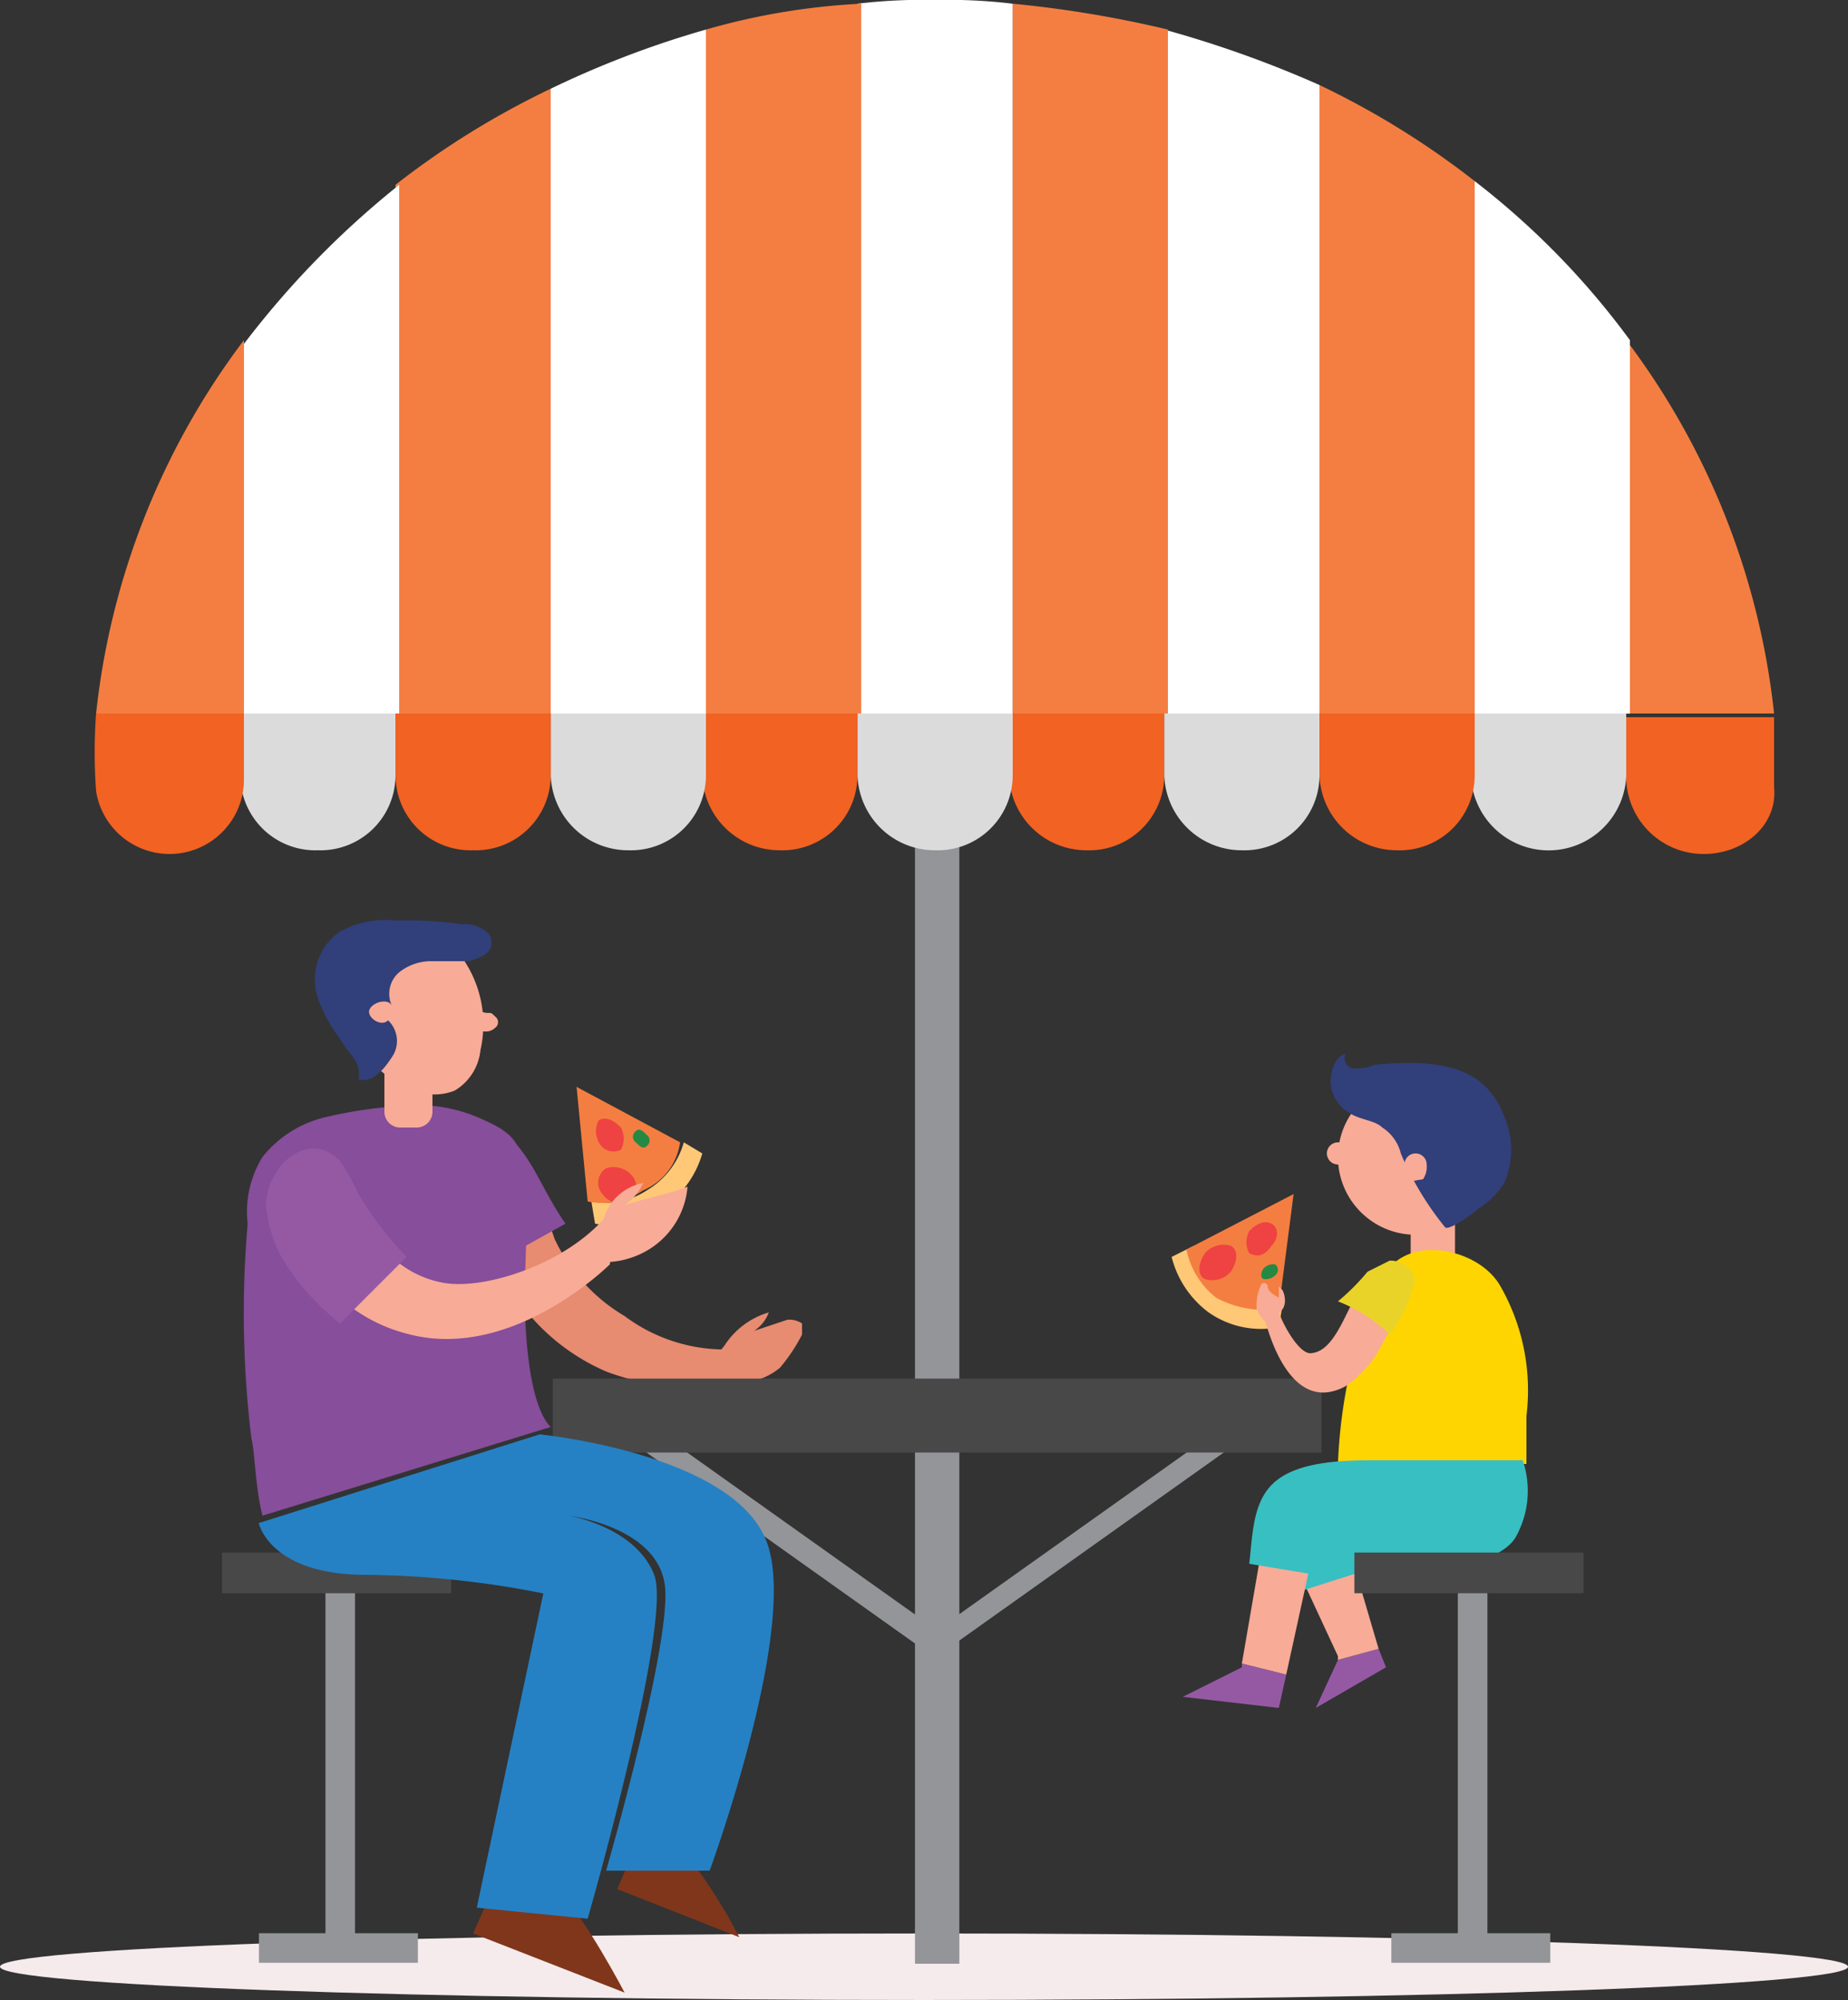 <svg xmlns="http://www.w3.org/2000/svg" id="Group_1238" data-name="Group 1238" viewBox="0 0 95.298 103.112">
    <rect x="0" y="0" width="95.298" height="103.112" fill="#333333" stroke="none"/>
    <defs>
        <style>
            .cls-1{fill:#f5ebec}.cls-2{fill:#80361a}.cls-3{fill:#fec877}.cls-4{fill:#f47e41}.cls-5{fill:#268943}.cls-6{fill:#ef4242}.cls-7{fill:#e78b71}.cls-8{fill:#864e9b}.cls-9{fill:#f8ab96}.cls-10{fill:#9559a4}.cls-11{fill:#38bfc2}.cls-12{fill:#939598}.cls-13{fill:#fff}.cls-14{fill:#dcdbdb}.cls-15{fill:#f26222}.cls-16{fill:#484848}.cls-17{fill:#313f7a}.cls-18{fill:#fed500}.cls-19{fill:#ead328}.cls-20{fill:#2581c4}
        </style>
    </defs>
    <path id="Path_4603" d="M95.3 54.015c0 .953-21.347 1.715-47.649 1.715S0 54.968 0 54.015 21.347 52.3 47.649 52.3s47.651.762 47.651 1.715z" class="cls-1" data-name="Path 4603" transform="translate(0 47.382)"/>
    <g id="Group_1237" data-name="Group 1237" transform="translate(4.871)">
        <path id="Path_4604" d="M13.562 51.711l-.762 1.715 7.814 3.05s-2.1-4-3.24-4.955c-1.524-1.144-3.812.19-3.812.19z" class="cls-2" data-name="Path 4604" transform="translate(6.725 46.256)"/>
        <path id="Path_4605" d="M17.272 50.706L16.7 52.04l6.29 2.478a27.114 27.114 0 0 0-2.668-4.193c-.954-.763-3.05.381-3.05.381z" class="cls-2" data-name="Path 4605" transform="translate(10.259 45.355)"/>
        <g id="Group_1224" data-name="Group 1224" transform="translate(24.862 56.035)">
            <path id="Path_4606" d="M18.859 33.378A3.925 3.925 0 0 1 16 33.95l.191 1.144a4.419 4.419 0 0 0 3.431-.762 5.14 5.14 0 0 0 2.1-2.859l-.953-.572a4.21 4.21 0 0 1-1.91 2.477z" class="cls-3" data-name="Path 4606" transform="translate(-15.238 -28.041)"/>
            <path id="Path_4607" d="M20.937 32.259L15.6 29.4l.572 5.908a3.757 3.757 0 0 0 2.859-.572 3.155 3.155 0 0 0 1.906-2.477z" class="cls-4" data-name="Path 4607" transform="translate(-15.6 -29.4)"/>
            <path id="Path_4608" d="M17.268 31.209a.357.357 0 0 1 0-.572c.191-.191.381 0 .572.191a.357.357 0 0 1 0 .572c-.191.191-.381 0-.572-.191z" class="cls-5" data-name="Path 4608" transform="translate(-14.218 -28.35)"/>
            <path id="Path_4609" d="M16.4 32.97a.889.889 0 0 1 .191-1.334 1.263 1.263 0 0 1 1.334.381.889.889 0 0 1-.191 1.334 1.094 1.094 0 0 1-1.334-.381z" class="cls-6" data-name="Path 4609" transform="translate(-15.065 -27.442)"/>
            <path id="Path_4610" d="M16.268 31.479a1.2 1.2 0 0 1 0-1.144c.381-.191.762 0 1.144.381a1.2 1.2 0 0 1 0 1.144.848.848 0 0 1-1.144-.381z" class="cls-6" data-name="Path 4610" transform="translate(-15.124 -28.62)"/>
        </g>
        <g id="Group_1225" data-name="Group 1225" transform="translate(55.548 61.562)">
            <path id="Path_4611" d="M34.368 36.178a4.237 4.237 0 0 1-1.524-2.478l-1.144.572a5.106 5.106 0 0 0 1.906 2.859 4.7 4.7 0 0 0 3.621.762l.191-1.144a2.907 2.907 0 0 1-3.05-.571z" class="cls-3" data-name="Path 4611" transform="translate(-31.7 -31.032)"/>
            <path id="Path_4612" d="M36.865 38.208l.762-5.908-5.527 2.859a4.237 4.237 0 0 0 1.525 2.478 5.137 5.137 0 0 0 3.24.571z" class="cls-4" data-name="Path 4612" transform="translate(-31.338 -32.3)"/>
            <path id="Path_4613" d="M34.268 34.391a.7.7 0 0 1 .572-.191.357.357 0 0 1 0 .572.7.7 0 0 1-.572.191c-.191-.001-.191-.382 0-.572z" class="cls-5" data-name="Path 4613" transform="translate(-29.503 -30.579)"/>
            <path id="Path_4614" d="M32.736 34.117a1.263 1.263 0 0 1 1.334-.381c.381.191.381.762 0 1.334a1.263 1.263 0 0 1-1.334.381c-.381-.191-.381-.762 0-1.334z" class="cls-6" data-name="Path 4614" transform="translate(-31.021 -31.067)"/>
            <path id="Path_4615" d="M33.868 33.517c.381-.381.762-.572 1.144-.381s.381.762 0 1.144c-.381.572-.762.572-1.144.381a1.2 1.2 0 0 1 0-1.144z" class="cls-6" data-name="Path 4615" transform="translate(-29.865 -31.611)"/>
        </g>
        <g id="Group_1226" data-name="Group 1226" transform="translate(20.86 63.278)">
            <path id="Path_4616" d="M19.98 37.774a9.1 9.1 0 0 1-3.621-4l-.191-.572-2.668 1.904c.191.572.572.953.762 1.525a10.809 10.809 0 0 0 4.765 4 11.716 11.716 0 0 0 6.29.572c.191-.762 0-.953.191-1.715a8.633 8.633 0 0 1-5.528-1.714z" class="cls-7" data-name="Path 4616" transform="translate(-13.5 -33.2)"/>
            <path id="Path_4617" d="M19.962 37.215A4.1 4.1 0 0 1 22.25 35.5a1.9 1.9 0 0 1-.762.953l1.715-.572a1.146 1.146 0 0 1 .762.191v.572a8.95 8.95 0 0 1-1.144 1.715 3.386 3.386 0 0 1-1.906.762 2 2 0 0 1-1.715-.953z" class="cls-7" data-name="Path 4617" transform="translate(-8.336 -31.116)"/>
        </g>
        <path id="Path_4618" d="M14.225 30.5L12.7 32.025a24.589 24.589 0 0 0 1.525 5.337l3.431-1.906c-1.335-1.906-1.716-3.622-3.431-4.956z" class="cls-8" data-name="Path 4618" transform="translate(6.635 27.632)"/>
        <path id="Path_4619" d="M21.085 39.811c0-2.1.191-4 0-6.1-.191-1.715-.381-2.287-2.1-3.05a7.991 7.991 0 0 0-3.05-.762 21.974 21.974 0 0 0-4.955.572 5.856 5.856 0 0 0-3.431 2.1A5.388 5.388 0 0 0 6.791 36a53.361 53.361 0 0 0 .191 11.055c.191.762.191 2.478.572 4l14.866-4.574c-1.144-1.143-1.335-4.955-1.335-6.67z" class="cls-8" data-name="Path 4619" transform="translate(1.109 27.088)"/>
        <g id="Group_1234" data-name="Group 1234">
            <path id="Rectangle_772" d="M0 0h2.287v2.859H0z" class="cls-9" data-name="Rectangle 772" transform="rotate(180 35.081 32.521)"/>
            <path id="Path_4620" d="M38.84 44.6l.381.953L35.6 47.65l1.144-2.478z" class="cls-10" data-name="Path 4620" transform="translate(27.381 40.406)"/>
            <path id="Path_4621" d="M37.378 48.061L34.9 42.725l2.668-1.525 1.906 6.48-2.1.572z" class="cls-9" data-name="Path 4621" transform="translate(26.747 37.326)"/>
            <path id="Path_4622" d="M38.6 41.381l.953 2.287L35.362 45l-.762-2.856L36.7 41z" class="cls-11" data-name="Path 4622" transform="translate(26.475 37.144)"/>
            <g id="Group_1231" data-name="Group 1231">
                <g id="Group_1229" data-name="Group 1229" transform="translate(27.149 72.998)">
                    <g id="Group_1227" data-name="Group 1227" transform="translate(16.01)">
                        <path id="Path_4623" d="M25.772 50.5l15.819-11.247-.572-.953L25.2 49.545z" class="cls-12" data-name="Path 4623" transform="translate(-25.2 -38.3)"/>
                    </g>
                    <g id="Group_1228" data-name="Group 1228">
                        <path id="Path_4624" d="M32.619 50.5L16.8 39.253l.762-.953 15.82 11.245z" class="cls-12" data-name="Path 4624" transform="translate(-16.8 -38.3)"/>
                    </g>
                </g>
                <path id="Rectangle_773" d="M0 0h2.287v97.966H0z" class="cls-12" data-name="Rectangle 773" transform="rotate(180 22.3 50.622)"/>
                <g id="Group_1230" data-name="Group 1230">
                    <path id="Path_4625" d="M44 9.2a38.8 38.8 0 0 1 7.624 19.25H44z" class="cls-4" data-name="Path 4625" transform="translate(34.991 8.335)"/>
                    <path id="Path_4626" d="M39.9 32.346V4.9a40.782 40.782 0 0 1 8.005 8.2v19.25z" class="cls-13" data-name="Path 4626" transform="translate(31.277 4.439)"/>
                    <path id="Path_4627" d="M35.7 34.7V2.3a43.147 43.147 0 0 1 8.005 4.955V34.7z" class="cls-4" data-name="Path 4627" transform="translate(27.472 2.084)"/>
                    <path id="Path_4628" d="M31.5 36.06V.8a57 57 0 0 1 8.005 2.859v32.4z" class="cls-13" data-name="Path 4628" transform="translate(23.667 .725)"/>
                    <path id="Path_4629" d="M27.4 36.694V.1a58.455 58.455 0 0 1 8.005 1.334v35.26z" class="cls-4" data-name="Path 4629" transform="translate(19.952 .091)"/>
                    <path id="Path_4630" d="M23.2 36.785V.191a28.149 28.149 0 0 1 4-.191 28.149 28.149 0 0 1 4 .191v36.594h-8z" class="cls-13" data-name="Path 4630" transform="translate(16.147)"/>
                    <path id="Path_4631" d="M19.1 36.694V1.434A35.126 35.126 0 0 1 27.105.1v36.594H19.1z" class="cls-4" data-name="Path 4631" transform="translate(12.433 .091)"/>
                    <path id="Path_4632" d="M14.9 36.06V3.85A49.8 49.8 0 0 1 22.905.8v35.26z" class="cls-13" data-name="Path 4632" transform="translate(8.628 .725)"/>
                    <path id="Path_4633" d="M10.7 34.611V7.355A43.147 43.147 0 0 1 18.705 2.4v32.211z" class="cls-4" data-name="Path 4633" transform="translate(4.823 2.174)"/>
                    <path id="Path_4634" d="M6.6 32.255V13.2A46.474 46.474 0 0 1 14.605 5v27.255z" class="cls-13" data-name="Path 4634" transform="translate(1.109 4.53)"/>
                    <path id="Path_4635" d="M2.6 28.45A38.8 38.8 0 0 1 10.224 9.2v19.25z" class="cls-4" data-name="Path 4635" transform="translate(-2.515 8.335)"/>
                    <path id="Path_4636" d="M48.2 20.944z" class="cls-14" data-name="Path 4636" transform="translate(38.796 17.938)"/>
                    <path id="Path_4637" d="M48 26.452a3.991 3.991 0 0 1-4-3.812V19.4h7.624v3.621c.19 1.906-1.524 3.431-3.624 3.431z" class="cls-15" data-name="Path 4637" transform="translate(34.991 17.576)"/>
                    <path id="Path_4638" d="M47.805 19.3v3.24a4.007 4.007 0 0 1-8.005 0V19.3z" class="cls-14" data-name="Path 4638" transform="translate(31.186 17.485)"/>
                    <path id="Path_4639" d="M43.705 19.3v3.24a3.868 3.868 0 0 1-4 3.812 3.991 3.991 0 0 1-4-3.812V19.3z" class="cls-15" data-name="Path 4639" transform="translate(27.472 17.485)"/>
                    <path id="Path_4640" d="M39.505 19.3v3.24a3.868 3.868 0 0 1-4 3.812 3.991 3.991 0 0 1-4-3.812V19.3z" class="cls-14" data-name="Path 4640" transform="translate(23.667 17.485)"/>
                    <path id="Path_4641" d="M35.305 19.3v3.24a3.868 3.868 0 0 1-4 3.812 3.991 3.991 0 0 1-4-3.812V19.3z" class="cls-15" data-name="Path 4641" transform="translate(19.862 17.485)"/>
                    <path id="Path_4642" d="M31.205 19.3v3.24a3.868 3.868 0 0 1-4 3.812 3.991 3.991 0 0 1-4-3.812V19.3z" class="cls-14" data-name="Path 4642" transform="translate(16.147 17.485)"/>
                    <path id="Path_4643" d="M27.005 19.3v3.24a3.868 3.868 0 0 1-4 3.812 3.991 3.991 0 0 1-4-3.812V19.3z" class="cls-15" data-name="Path 4643" transform="translate(12.342 17.485)"/>
                    <path id="Path_4644" d="M22.905 19.3v3.24a3.868 3.868 0 0 1-4 3.812 3.991 3.991 0 0 1-4-3.812V19.3z" class="cls-14" data-name="Path 4644" transform="translate(8.628 17.485)"/>
                    <path id="Path_4645" d="M18.705 19.3v3.24a3.868 3.868 0 0 1-4 3.812 3.868 3.868 0 0 1-4-3.812V19.3z" class="cls-15" data-name="Path 4645" transform="translate(4.823 17.485)"/>
                    <path id="Path_4646" d="M14.505 19.3v3.24a3.868 3.868 0 0 1-4 3.812 3.868 3.868 0 0 1-4-3.812V19.3z" class="cls-14" data-name="Path 4646" transform="translate(1.018 17.485)"/>
                    <path id="Path_4647" d="M10.264 22.731a3.835 3.835 0 0 1-7.624.569 27.483 27.483 0 0 1 0-4h7.624z" class="cls-15" data-name="Path 4647" transform="translate(-2.556 17.485)"/>
                </g>
                <path id="Rectangle_774" d="M0 0h39.644v3.812H0z" class="cls-16" data-name="Rectangle 774" transform="rotate(180 31.639 37.444)"/>
            </g>
            <path id="Path_4648" d="M34.553 42.1h2.668l-1.334 6.1-2.287-.573z" class="cls-9" data-name="Path 4648" transform="translate(25.569 38.141)"/>
            <path id="Path_4649" d="M35.05 45.191V45l2.287.572-.381 1.715L32 46.715z" class="cls-10" data-name="Path 4649" transform="translate(24.12 40.768)"/>
            <circle id="Ellipse_276" cx="4.003" cy="4.003" r="4.003" class="cls-9" data-name="Ellipse 276" transform="translate(64.125 55.654)"/>
            <path id="Path_4650" d="M44.005 30.215a4.15 4.15 0 0 1 .953 1.525 4.289 4.289 0 0 1 0 3.431 4.453 4.453 0 0 1-1.334 1.334c-.191.191-1.525 1.144-1.715.953a15.581 15.581 0 0 1-2.287-3.812 2.206 2.206 0 0 0-.953-1.334c-.381-.381-1.144-.381-1.715-.762A1.944 1.944 0 0 1 36 30.025c0-.572.191-1.334.762-1.525a.562.562 0 0 0 .381.762 2.417 2.417 0 0 0 1.144-.191c2.097-.19 4.384-.19 5.718 1.144z" class="cls-17" data-name="Path 4650" transform="translate(27.744 25.82)"/>
            <circle id="Ellipse_277" cx=".572" cy=".572" r=".572" class="cls-9" data-name="Ellipse 277" transform="translate(63.553 58.894)"/>
            <path id="Path_4651" d="M35.144 36.225c.381-.191.381-.762.191-1.144l-.191-.191v.572q-.572-.286-.572-.572a.191.191 0 0 0-.381 0A2.417 2.417 0 0 0 34 36.034c.191.572.572.762 1.144 1.144z" class="cls-9" data-name="Path 4651" transform="translate(25.932 31.437)"/>
            <path id="Path_4652" d="M45.92 42.363v2.478c-3.24 0-6.48.381-9.72 0a26.58 26.58 0 0 1 .572-4.574c.572-1.715.762-4.765 2.478-5.908 1.525-1.144 4.384-.381 5.337 1.334a10.827 10.827 0 0 1 1.333 6.67z" class="cls-18" data-name="Path 4652" transform="translate(27.925 30.635)"/>
            <path id="Path_4653" d="M34.2 36.778a.99.99 0 0 0 .762-.381c-.191 0 .953 2.478 1.715 2.287 1.715-.191 2.1-4.384 3.812-4.384.762 0 .953.572.953 1.144a13.54 13.54 0 0 1-1.525 3.431 5.8 5.8 0 0 1-1.524 1.525c-2.859 1.524-4.002-2.86-4.193-3.622z" class="cls-9" data-name="Path 4653" transform="translate(26.113 31.074)"/>
            <path id="Path_4654" d="M37.725 34.672l1.144-.572a1.358 1.358 0 0 1 1.144.572.866.866 0 0 1 0 .953 6.441 6.441 0 0 1-1.144 2.287A8 8 0 0 0 36.2 36.2a11.5 11.5 0 0 0 1.525-1.528z" class="cls-19" data-name="Path 4654" transform="translate(27.925 30.893)"/>
            <path id="Path_4655" d="M38 31.772a.572.572 0 0 1 1.144 0 1.146 1.146 0 0 1-.191.762 8.255 8.255 0 0 0-.953.191z" class="cls-9" data-name="Path 4655" transform="translate(29.556 28.266)"/>
            <path id="Path_4656" d="M35.325 40.453c1.334-.953 3.621-.953 5.146-.953H47.9a4.875 4.875 0 0 1-.381 4c-.953 1.525-5.527 2.478-9.911.191a5.565 5.565 0 0 1-.381 1.715l-3.427-.569c.191-1.716.191-3.431 1.525-4.384z" class="cls-11" data-name="Path 4656" transform="translate(25.751 35.785)"/>
            <g id="Group_1232" data-name="Group 1232" transform="translate(64.972 80.042)">
                <path id="Rectangle_775" d="M0 0h1.525v19.631H0z" class="cls-12" data-name="Rectangle 775" transform="rotate(180 3.43 10.435)"/>
                <path id="Rectangle_776" d="M0 0h11.817v2.097H0z" class="cls-16" data-name="Rectangle 776" transform="rotate(180 5.909 1.049)"/>
                <path id="Rectangle_777" d="M0 0h8.196v1.525H0z" class="cls-12" data-name="Rectangle 777" transform="rotate(180 5.051 10.576)"/>
            </g>
            <g id="Group_1233" data-name="Group 1233" transform="translate(6.577 80.042)">
                <path id="Rectangle_778" d="M0 0h1.525v19.631H0z" class="cls-12" data-name="Rectangle 778" transform="rotate(180 3.43 10.435)"/>
                <path id="Rectangle_779" d="M0 0h11.817v2.097H0z" class="cls-16" data-name="Rectangle 779" transform="rotate(180 5.909 1.049)"/>
                <path id="Rectangle_780" d="M0 0h8.196v1.525H0z" class="cls-12" data-name="Rectangle 780" transform="rotate(180 5.051 10.576)"/>
            </g>
        </g>
        <g id="Group_1235" data-name="Group 1235" transform="translate(11.378 47.458)">
            <path id="Path_4657" d="M12.115 32.493h-.953a.82.82 0 0 1-.762-.762V28.3h2.478v3.431a.82.82 0 0 1-.763.762z" class="cls-9" data-name="Path 4657" transform="translate(-6.826 -21.82)"/>
            <path id="Path_4658" d="M16.356 31.39a2.749 2.749 0 0 1-1.334 2.1 2.85 2.85 0 0 1-2.478-.191 5.621 5.621 0 0 1-2.668-2.478 4.839 4.839 0 0 1-.382-3.621 3.1 3.1 0 0 1 2.859-2.1 3.979 3.979 0 0 1 3.05 1.525 5.949 5.949 0 0 1 .953 4.765z" class="cls-9" data-name="Path 4658" transform="translate(-7.827 -24.719)"/>
            <path id="Path_4659" d="M10.765 33.1c.191-.953-.572-1.334-.953-2.1a7.4 7.4 0 0 1-1.144-2.1 2.984 2.984 0 0 1 1.144-3.431 4.848 4.848 0 0 1 2.858-.569 20.715 20.715 0 0 1 3.431.191 1.718 1.718 0 0 1 .953.191c.381.191.572.381.572.762 0 .572-.572.762-1.144.953h-1.906a2.661 2.661 0 0 0-1.715.572 1.457 1.457 0 0 0-.381 1.715c-.191-.381-.953-.191-1.144.191s.572.953.953.572a1.466 1.466 0 0 1 .191 1.906c-.38.571-.953 1.333-1.715 1.147z" class="cls-17" data-name="Path 4659" transform="translate(-8.525 -24.9)"/>
            <path id="Path_4660" d="M12.8 26.9c0 .381.191.953.762.953.191 0 .191 0 .381.191a.357.357 0 0 1 0 .572.7.7 0 0 1-.572.191h-.381a.187.187 0 0 1-.191-.191z" class="cls-9" data-name="Path 4660" transform="translate(-4.652 -23.088)"/>
        </g>
        <g id="Group_1236" data-name="Group 1236" transform="translate(8.852 59.212)">
            <path id="Path_4661" d="M22.832 32.9c-2.1 2.478-6.29 3.812-8.386 3.431a5.244 5.244 0 0 1-2.859-1.525L9.3 37.284A8.329 8.329 0 0 0 12.731 39c5.337 1.334 10.292-3.621 10.292-3.621a6.105 6.105 0 0 0-.191-2.479z" class="cls-9" data-name="Path 4661" transform="translate(-5.297 -29.406)"/>
            <path id="Path_4662" d="M11.965 33.417a13.829 13.829 0 0 0-.953-1.715C9.3 29.987 7.2 32.083 7.2 33.989a6.643 6.643 0 0 0 1.144 3.24 12.828 12.828 0 0 0 2.668 2.859l3.431-3.431a18.339 18.339 0 0 1-2.478-3.24z" class="cls-10" data-name="Path 4662" transform="translate(-7.2 -31.067)"/>
            <path id="Path_4663" d="M16.662 34.1a2.641 2.641 0 0 1 2.1-2.1 2.8 2.8 0 0 1-.953 1.144c1.144-.381 2.287-.572 3.24-.953a4.2 4.2 0 0 1-1.715 3.05A4.419 4.419 0 0 1 15.9 36z" class="cls-9" data-name="Path 4663" transform="translate(.682 -30.221)"/>
        </g>
        <path id="Path_4664" d="M7 43.374s.572 2.668 5.527 2.668a48.721 48.721 0 0 1 9.149.958l-3.431 16.2 5.718.572s4.384-15.248 3.431-17.725-4.384-3.05-4.384-3.05 4.765.572 4.955 3.812-3.05 14.485-3.05 14.485h5.337s4.765-12.961 2.859-17.154c-1.905-4.387-11.626-5.34-11.626-5.34z" class="cls-20" data-name="Path 4664" transform="translate(1.471 35.151)"/>
    </g>
</svg>
